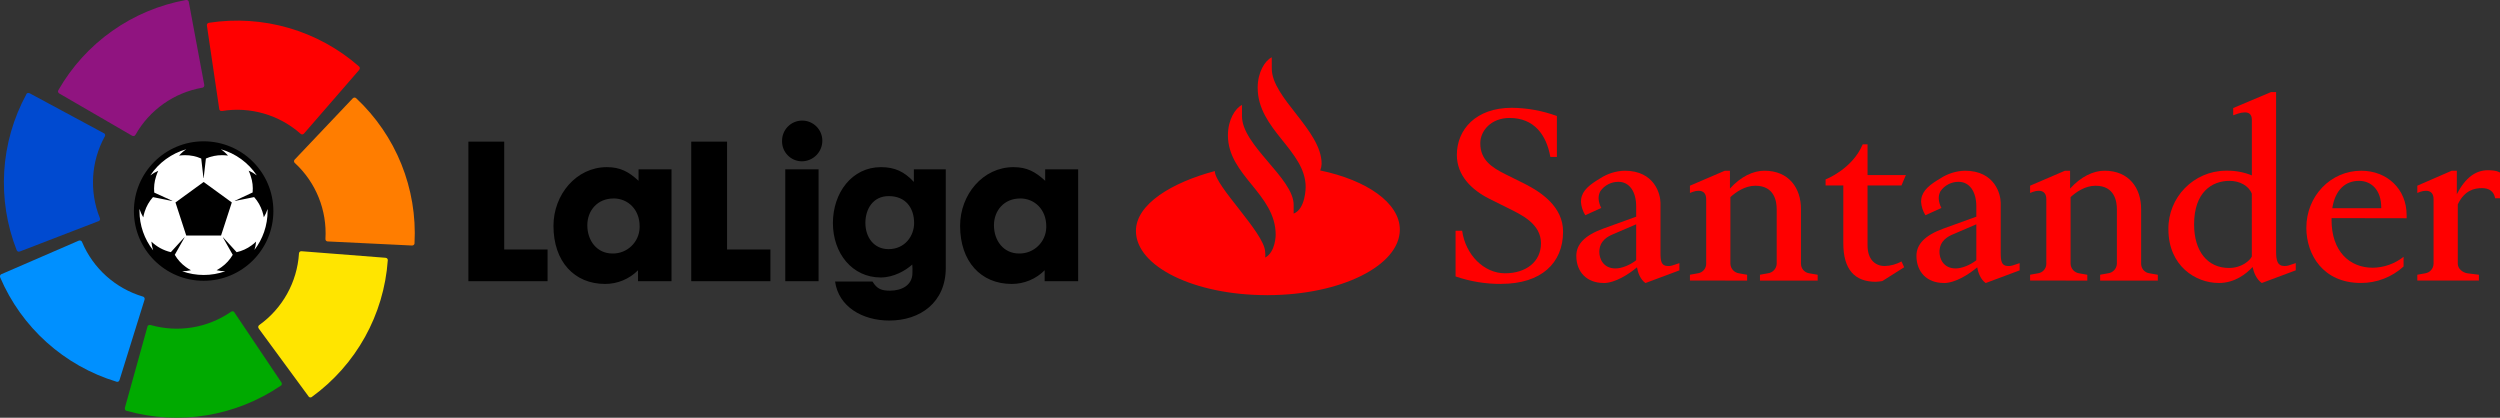 <?xml version="1.0" encoding="utf-8"?>
<!-- Generator: Adobe Illustrator 23.0.1, SVG Export Plug-In . SVG Version: 6.00 Build 0)  -->
<svg version="1.1" id="Livello_1" xmlns="http://www.w3.org/2000/svg" xmlns:xlink="http://www.w3.org/1999/xlink" x="0px" y="0px"
	 viewBox="0 0 1183.001 197.664" enable-background="new 0 0 1183.001 197.664" xml:space="preserve">
<rect x="0" y="0" width="1183.001" height="197.664" fill="#333333" stroke="none"/>
<g>
	<g>
		<circle fill="#FFFFFF" cx="96.361" cy="99.85" r="32.53"/>
		<path fill="#901480" d="M27.581,42.73c-0.279,0.55-0.065,1.222,0.48,1.51l34.47,20h0.07c0.375,0.203,0.832,0.176,1.18-0.07
			c0.11-0.079,0.205-0.177,0.28-0.29l0.09-0.16c6.665-11.737,18.225-19.883,31.52-22.21c0.046,0.01,0.094,0.01,0.14,0
			c0.575-0.125,0.949-0.68,0.85-1.26v-0.08L89.351,1V0.9c-0.033-0.163-0.101-0.317-0.2-0.45c-0.234-0.31-0.613-0.477-1-0.44
			L88.001,0l0,0c-25.458,4.617-47.572,20.256-60.41,42.72"/>
		<path fill="#004AD0" d="M7.901,118.43c0.172,0.374,0.53,0.629,0.94,0.67c0.185,0.012,0.369-0.019,0.54-0.09l37.2-14.34h0.08
			c0.404-0.17,0.671-0.562,0.68-1c0.009-0.135-0.008-0.271-0.05-0.4c-0.017-0.059-0.041-0.116-0.07-0.17
			c-5.01-12.551-4.144-26.685,2.36-38.53l0.07-0.11c0.061-0.132,0.098-0.275,0.11-0.42c0.009-0.41-0.206-0.793-0.56-1h-0.07
			l-35.13-18.92h-0.06c-0.145-0.076-0.306-0.117-0.47-0.12c-0.402-0.015-0.782,0.182-1,0.52v0.09l0,0
			C0.116,67.329-1.557,94.35,7.901,118.42"/>
		<path fill="#0090FF" d="M55.181,180.65c0.398,0.103,0.82-0.02,1.1-0.32c0.126-0.137,0.218-0.301,0.27-0.48l11.86-38.06v-0.08
			c0.118-0.409-0.011-0.849-0.33-1.13c-0.098-0.092-0.214-0.164-0.34-0.21l-0.18-0.05c-12.947-3.87-23.485-13.326-28.73-25.78
			c0-0.05,0-0.09-0.05-0.13c-0.261-0.528-0.885-0.764-1.43-0.54h-0.07l-36.56,15.85h-0.06c-0.153,0.06-0.288,0.16-0.39,0.29
			c-0.26,0.304-0.339,0.722-0.21,1.1c0.004,0.03,0.004,0.06,0,0.09l0,0c10.152,23.801,30.313,41.893,55.07,49.42"/>
		<path fill="#00AA00" d="M132.911,182.5c0.327-0.244,0.495-0.646,0.44-1.05c-0.026-0.188-0.098-0.367-0.21-0.52l-22.22-33.09v-0.07
			c-0.243-0.347-0.662-0.525-1.08-0.46c-0.134,0.024-0.263,0.071-0.38,0.14c-0.057,0.031-0.111,0.068-0.16,0.11
			c-11.126,7.67-25.102,9.953-38.09,6.22h-0.13c-0.142-0.031-0.288-0.031-0.43,0c-0.42,0.071-0.764,0.373-0.89,0.78v0.08L59.091,193
			v0.07c-0.041,0.161-0.041,0.329,0,0.49c0.073,0.392,0.353,0.713,0.73,0.84c0.03,0.004,0.06,0.004,0.09,0l0,0
			c24.901,6.994,51.621,2.628,73-11.93"/>
		<path fill="#FFE500" d="M183.511,123.13c0.009-0.408-0.201-0.789-0.55-1c-0.167-0.089-0.351-0.14-0.54-0.15l-39.74-3.1h-0.08
			c-0.416-0.012-0.803,0.213-1,0.58c-0.067,0.117-0.111,0.246-0.13,0.38c-0.005,0.063-0.005,0.127,0,0.19
			c-0.888,13.483-7.763,25.861-18.74,33.74l-0.11,0.08c-0.114,0.091-0.209,0.203-0.28,0.33c-0.213,0.371-0.19,0.833,0.06,1.18v0.06
			l23.6,32.14v0.05c0.099,0.132,0.225,0.241,0.37,0.32c0.355,0.185,0.782,0.166,1.12-0.05l0.08-0.06l0,0
			c20.952-15.186,34.108-38.867,35.93-64.68"/>
		<path fill="#FF7D00" d="M168.491,46.44c-0.314-0.263-0.745-0.339-1.13-0.2c-0.176,0.07-0.333,0.179-0.46,0.32l-27.43,28.93
			l-0.05,0.06c-0.287,0.314-0.368,0.765-0.21,1.16c0.056,0.124,0.13,0.239,0.22,0.34c0.042,0.045,0.089,0.085,0.14,0.12
			c9.93,9.182,15.225,22.329,14.43,35.83c-0.005,0.043-0.005,0.087,0,0.13c-0.002,0.146,0.022,0.292,0.07,0.43
			c0.169,0.407,0.56,0.676,1,0.69h0.08l39.81,1.93h0.04c0.165,0.002,0.329-0.033,0.48-0.1c0.365-0.157,0.62-0.495,0.67-0.89v-0.1
			l0,0c1.389-25.836-8.727-50.963-27.63-68.63"/>
		<path fill="#FF0000" d="M98.801,10.79c-0.608,0.115-1.007,0.701-0.892,1.309c0.001,0.004,0.001,0.008,0.002,0.011l5.83,39.44v0.08
			c0.079,0.418,0.383,0.757,0.79,0.88c0.132,0.024,0.268,0.024,0.4,0c0.063,0.01,0.127,0.01,0.19,0
			c13.347-2.131,26.947,1.816,37.08,10.76c0.028,0.035,0.062,0.065,0.1,0.09c0.112,0.092,0.241,0.16,0.38,0.2
			c0.407,0.118,0.845-0.006,1.13-0.32l0.06-0.06l26.13-30.13v-0.06c0.111-0.122,0.19-0.27,0.23-0.43c0.1-0.388-0.014-0.8-0.3-1.08
			l-0.07-0.07l0,0C150.387,14.371,124.371,6.822,98.801,10.79"/>
		<path d="M96.361,66.87c-18.225,0-33,14.775-33,33s14.775,33,33,33s33-14.775,33-33S114.586,66.87,96.361,66.87L96.361,66.87
			 M120.361,118.43c0.428-1.339,0.706-2.72,0.83-4.12c-0.67,0.65-1.385,1.251-2.14,1.8c-2.109,1.556-4.521,2.652-7.08,3.22l-6.38-7
			l-0.08,0.06l4.62,8.19c-1.337,2.289-3.143,4.269-5.3,5.81c-0.752,0.546-1.541,1.041-2.36,1.48c1.359,0.309,2.747,0.473,4.14,0.49
			c-6.601,2.346-13.809,2.346-20.41,0c1.4-0.017,2.794-0.182,4.16-0.49c-0.824-0.437-1.616-0.932-2.37-1.48
			c-2.154-1.541-3.957-3.521-5.29-5.81l4.62-8.19l-0.09-0.07l-6.38,7c-3.468-0.796-6.653-2.525-9.21-5
			c0.118,1.407,0.396,2.796,0.83,4.14c-4.178-5.305-6.456-11.858-6.47-18.61v-1c0.44,1.398,1.04,2.741,1.79,4
			c0.166-0.917,0.394-1.823,0.68-2.71c0.807-2.538,2.143-4.876,3.92-6.86l9.13,1.85v-0.11l-8.53-3.89
			c-0.239-2.6,0.061-5.221,0.88-7.7c0.272-0.886,0.606-1.751,1-2.59c-1.332,0.561-2.588,1.287-3.74,2.16
			c4.013-6.016,10.041-10.402,17-12.37c-1.256,0.844-2.393,1.853-3.38,3c0.924-0.133,1.856-0.2,2.79-0.2
			c2.642-0.016,5.259,0.522,7.68,1.58l1.06,9.23h0.1l1.06-9.23c2.416-1.062,5.03-1.601,7.67-1.58c0.93,0,1.859,0.067,2.78,0.2
			c-0.984-1.147-2.117-2.156-3.37-3c6.956,1.963,12.983,6.342,17,12.35c-1.185-0.896-2.479-1.639-3.85-2.21
			c0.394,0.839,0.728,1.704,1,2.59c0.828,2.48,1.128,5.107,0.88,7.71l-8.41,3.93v0.1l9.12-1.84c1.776,1.979,3.109,4.315,3.91,6.85
			c0.29,0.886,0.517,1.792,0.68,2.71c0.747-1.231,1.345-2.547,1.78-3.92v1c0.005,6.732-2.241,13.271-6.38,18.58"/>
		<polygon points="83.031,95.8 88.131,111.47 104.601,111.47 109.691,95.8 96.361,86.11 		"/>
	</g>
	<g>
		<path fill="#FF0000" d="M601.811,32.5c0,13.84,23.58,29.2,23.58,45c-0.035,1.083-0.255,2.151-0.65,3.16
			c22,4.58,37.66,15.36,37.66,28c0,17-27.84,30.93-62.33,31c-0.22,0.11-0.44,0-0.66,0c-34.17,0-61.89-13.51-61.89-30.39
			c0-12.64,16.92-22.88,37.33-28.32c0,7,23.25,29.08,23.8,38c0.071,0.54,0.108,1.085,0.11,1.63c0.018,0.44-0.019,0.88-0.11,1.31
			c5-2.62,5-10.79,5-10.79c0-19.39-22.6-28-22.6-47.05c0-7.41,3.49-12.86,6.66-14.39V55c0,13.84,24.45,29.31,24.45,41.94v4.14
			c5.68-2.18,5.68-12.53,5.68-12.53c0-17.42-22.71-27.12-22.71-47.06c0-7.4,3.5-12.85,6.66-14.37L601.811,32.5z"/>
		<path fill="#FF0000" d="M710.351,134.35c-7.338,0.044-14.631-1.153-21.57-3.54v-21.64h3.1c1.61,11.45,10.33,20.15,20.31,20.15
			s17-5.5,17-14.2c0-9.27-9.29-13.51-15.49-16.6l-8.95-4.46c-8.49-4.24-15.37-11.11-15.37-20.73c0-12,8.95-22.32,26-22.32
			c7.284,0.062,14.503,1.378,21.34,3.89v19.35h-3.1c-1.83-10.3-7.57-18.43-19.27-18.43c-8.72,0-13.88,6-13.88,12
			c0,7.9,5.5,11.45,11.93,14.65l9,4.47c8.14,4.12,18.24,11,18.24,22.67c0,14.88-10.33,24.72-29.26,24.72"/>
		<path fill="#FF0000" d="M763.461,110.77c-2.41,1-6.66,3-6.66,8.47c0,3,1.73,7.79,7.69,7.79c2.87,0,6.89-1.6,9.75-3.89v-17
			L763.461,110.77z M758.761,133.9c-7.81,0-12.85-5.15-12.85-12.82c0-5.5,4-9.74,12.85-12.94l15.48-5.61v-4.81
			c0-7.21-3.32-11.68-8.37-11.68c-3.435-0.036-6.663,1.64-8.61,4.47c-0.599,1.123-0.875,2.39-0.8,3.66
			c0.122,1.485,0.551,2.929,1.26,4.24l-7.57,3.43c-1.208-1.933-1.916-4.135-2.06-6.41c0-0.46,0.11-0.92,0.11-1.26
			c0.57-4.12,4.13-6.87,8.95-9.73c3.454-2.262,7.464-3.528,11.59-3.66c14.45,0,17,11.44,17,15.22v23.7c0,3.78,0.34,6.18,3.44,6.18
			c0.938,0.046,1.875-0.107,2.75-0.45l2.76-0.92v3.43l-16.07,6c-2.41-1.72-3.55-4.81-4-7.45c-3.79,3.21-10.33,7.45-15.83,7.45"/>
		<path fill="#FF0000" d="M799.681,132.75V130l3.79-0.68c2.226-0.321,3.884-2.221,3.9-4.47V94.28c0-2.63-1.26-4-3.56-4
			c-0.901-0.008-1.795,0.148-2.64,0.46l-1.49,0.57v-3.44l16.52-7.09h2.41v8.47c5-5.62,11-8.47,16.29-8.47
			c11.7,0,17.32,8.35,17.32,18.09v26c0.032,2.279,1.739,4.186,4,4.47l3.9,0.68v2.75h-27.3V130l3.78-0.68
			c2.276-0.297,4.014-2.178,4.13-4.47V99c0-3.44-0.91-11.11-10.09-11.11c-5,0-9.29,3.09-11.82,5.38v31.6
			c0.12,2.29,1.856,4.17,4.13,4.47l3.79,0.68v2.75L799.681,132.75z"/>
		<path fill="#FF0000" d="M899.781,87.76h-16.06v28.39c0,6.3,3.33,9.73,8.14,9.73c2.776-0.074,5.493-0.819,7.92-2.17l1.27,2.75
			l-10.33,6.54c-1.026,0.173-2.061,0.286-3.1,0.34c-10,0-15.37-5.83-15.37-18.2V87.76h-8.38v-2.87c0,0,12.62-4.8,17.56-16.59h2.29
			v14.54h18.13L899.781,87.76z"/>
		<path fill="#FF0000" d="M924.421,110.77c-2.41,1-6.66,3-6.66,8.47c0,3,1.73,7.79,7.69,7.79c2.86,0,6.88-1.6,9.75-3.89v-17
			L924.421,110.77z M919.711,133.9c-7.8,0-12.85-5.15-12.85-12.82c0-5.5,4-9.74,12.85-12.94l15.49-5.61v-4.81
			c0-7.21-3.33-11.68-8.38-11.68c-3.432-0.036-6.657,1.64-8.6,4.47c-0.603,1.121-0.88,2.389-0.8,3.66
			c0.122,1.485,0.551,2.929,1.26,4.24l-7.57,3.43c-1.212-1.931-1.921-4.135-2.06-6.41c0-0.46,0.1-0.92,0.1-1.26
			c0.58-4.12,4.14-6.87,9-9.73c3.453-2.262,7.464-3.529,11.59-3.66c14.45,0,17,11.44,17,15.22v23.7c0,3.78,0.35,6.18,3.45,6.18
			c0.938,0.045,1.875-0.108,2.75-0.45l2.75-0.92v3.43l-16.06,6c-2.41-1.72-3.56-4.81-4-7.45c-3.79,3.21-10.33,7.45-15.84,7.45"/>
		<path fill="#FF0000" d="M960.641,132.75V130l3.78-0.68c2.226-0.321,3.884-2.221,3.9-4.47V94.28c0-2.63-1.26-4-3.55-4
			c-0.901-0.01-1.796,0.146-2.64,0.46l-1.49,0.57v-3.44l16.51-7.09h2.41v8.47c5.06-5.62,11-8.47,16.3-8.47
			c11.7,0,17.32,8.35,17.32,18.09v26c0.028,2.281,1.736,4.19,4,4.47l3.9,0.68v2.75h-27.29V130l3.79-0.68
			c2.274-0.3,4.01-2.18,4.13-4.47V99c0-3.44-0.92-11.11-10.09-11.11c-5.06,0-9.3,3.09-11.82,5.38v31.6
			c0.115,2.289,1.848,4.169,4.12,4.47l3.79,0.68v2.75L960.641,132.75z"/>
		<path fill="#FF0000" d="M1055.001,85.58c-8.25,0-16.75,5.27-16.75,20.61c0,12.83,6.43,20.61,16.52,20.61
			c6.08,0,9.87-3.55,10.79-5.38V91.65C1064.071,87.87,1059.831,85.58,1055.001,85.58 M1049.841,133.9c-10.78,0-23.75-8-23.75-25.42
			c-0.189-15.115,11.912-27.521,27.026-27.709c0.208-0.003,0.416-0.003,0.624-0.001c4.056-0.06,8.083,0.698,11.84,2.23V56.73
			c0-2.75-1.49-3.55-3.33-3.55c-1.094,0.023-2.177,0.218-3.21,0.58l-2.29,0.8v-3.44l17.89-7.55h2.41V119c0,4.35,0.69,6.86,3.79,6.86
			c0.938,0.046,1.875-0.107,2.75-0.45l2.76-0.92v3.43l-16.07,6c-2.52-1.72-3.78-4.93-4.35-7.56c-3,3.21-8.38,7.56-16.07,7.56"/>
		<path fill="#FF0000" d="M1126.811,98.52v-0.23c0-8.58-4.82-12.71-10.55-12.71c-6.43,0-11.25,4.24-12.62,12.94H1126.811z
			 M1103.291,103.21v0.58c-0.11,15.22,8.61,22.9,19.5,22.9c5.296-0.064,10.422-1.878,14.58-5.16v4.58
			c-5.518,5.038-12.728,7.819-20.2,7.79c-17.89,0-25.81-13.4-25.81-26.11c0-14.88,11.36-27,26-27c12,0,21.46,8.48,21.46,21v1.48
			L1103.291,103.21z"/>
		<path fill="#FF0000" d="M1143.871,132.75V130l3.79-0.68c2.205-0.36,3.843-2.237,3.9-4.47V94.28c0-2.63-1.26-4-3.56-4
			c-0.901-0.008-1.795,0.148-2.64,0.46l-1.49,0.57v-3.44l16.29-7.09h2.41v11.1c4.13-8,9.07-11.33,14.69-11.33
			c4.59,0,5.74,1.14,5.74,1.14v12.14h-2.3c-0.57-3.21-2.76-4.81-6.19-4.81c-3.68,0-8.26,1-11.48,7.67v28.16
			c0,2.3,2.29,4.12,4.48,4.47l5.5,0.68v2.75H1143.871z"/>
	</g>
	<g>
		<polygon points="259.111,133.06 221.641,133.06 221.641,67.02 238.591,67.02 238.591,118.06 259.111,118.06 		"/>
		<path d="M261.901,106.85c0-14.74,10.77-27.76,25.26-27.76c6.35,0,10.34,2.16,15,6.47v-5.43h15.6v52.93h-15.85v-5.17
			c-4.123,4.159-9.743,6.49-15.6,6.47C271.821,134.36,261.901,123.83,261.901,106.85 M290.301,93.92c-7.55,0-12.38,5.69-12.38,12.67
			c0,7.33,4.58,13.37,11.87,13.37c6.968,0.146,12.736-5.384,12.882-12.353c0.004-0.202,0.004-0.405-0.002-0.607
			c0-7.76-5.42-13.1-12.37-13.1"/>
		<polygon points="364.561,133.06 327.091,133.06 327.091,67.02 344.041,67.02 344.041,118.06 364.561,118.06 		"/>
		<path d="M370.071,66.68c-0.05-5.263,4.177-9.57,9.44-9.62s9.57,4.177,9.62,9.44l0,0c0.044,5.385-4.285,9.785-9.67,9.83
			c-0.023,0-0.047,0-0.07,0c-5.202-0.054-9.376-4.314-9.322-9.517C370.069,66.769,370.07,66.724,370.071,66.68 M387.351,133.06
			h-15.76V80.13h15.76V133.06z"/>
		<path d="M394.131,105.56c0-14.31,9-26.47,22.72-26.47c6.62,0,11.1,2.16,15.59,7v-5.96h15.1v46.64c0,16.38-12.13,24.91-26.71,24.91
			c-12.79,0-24-6.55-25.67-18.45h17.71c2.19,3.62,4.4,4.31,8.31,4.31c5.5,0,10.58-2.58,10.58-8.36c0.06-1.334,0.033-2.67-0.08-4
			c-3.05,2.75-8.73,6.12-14.91,6.12c-13.48,0-22.64-11.39-22.64-25.78 M420.501,92.8c-7.38,0-11,6.12-11,12.67
			c0,6.81,4,12.42,10.95,12.42c7.88,0,12.11-6.38,12.11-12.33c0-7.07-3.9-12.76-12-12.76"/>
		<path d="M454.321,106.85c0-14.74,10.76-27.76,25.26-27.76c6.35,0,10.34,2.16,15,6.47v-5.43h15.6v52.93h-15.85v-5.17
			c-4.123,4.159-9.743,6.49-15.6,6.47C464.241,134.36,454.321,123.83,454.321,106.85 M482.721,93.92c-7.55,0-12.38,5.69-12.38,12.67
			c0,7.33,4.57,13.37,11.86,13.37c6.974,0.146,12.746-5.389,12.892-12.363c0.004-0.199,0.004-0.398-0.002-0.597
			c0-7.76-5.42-13.1-12.37-13.1"/>
	</g>
</g>
</svg>
